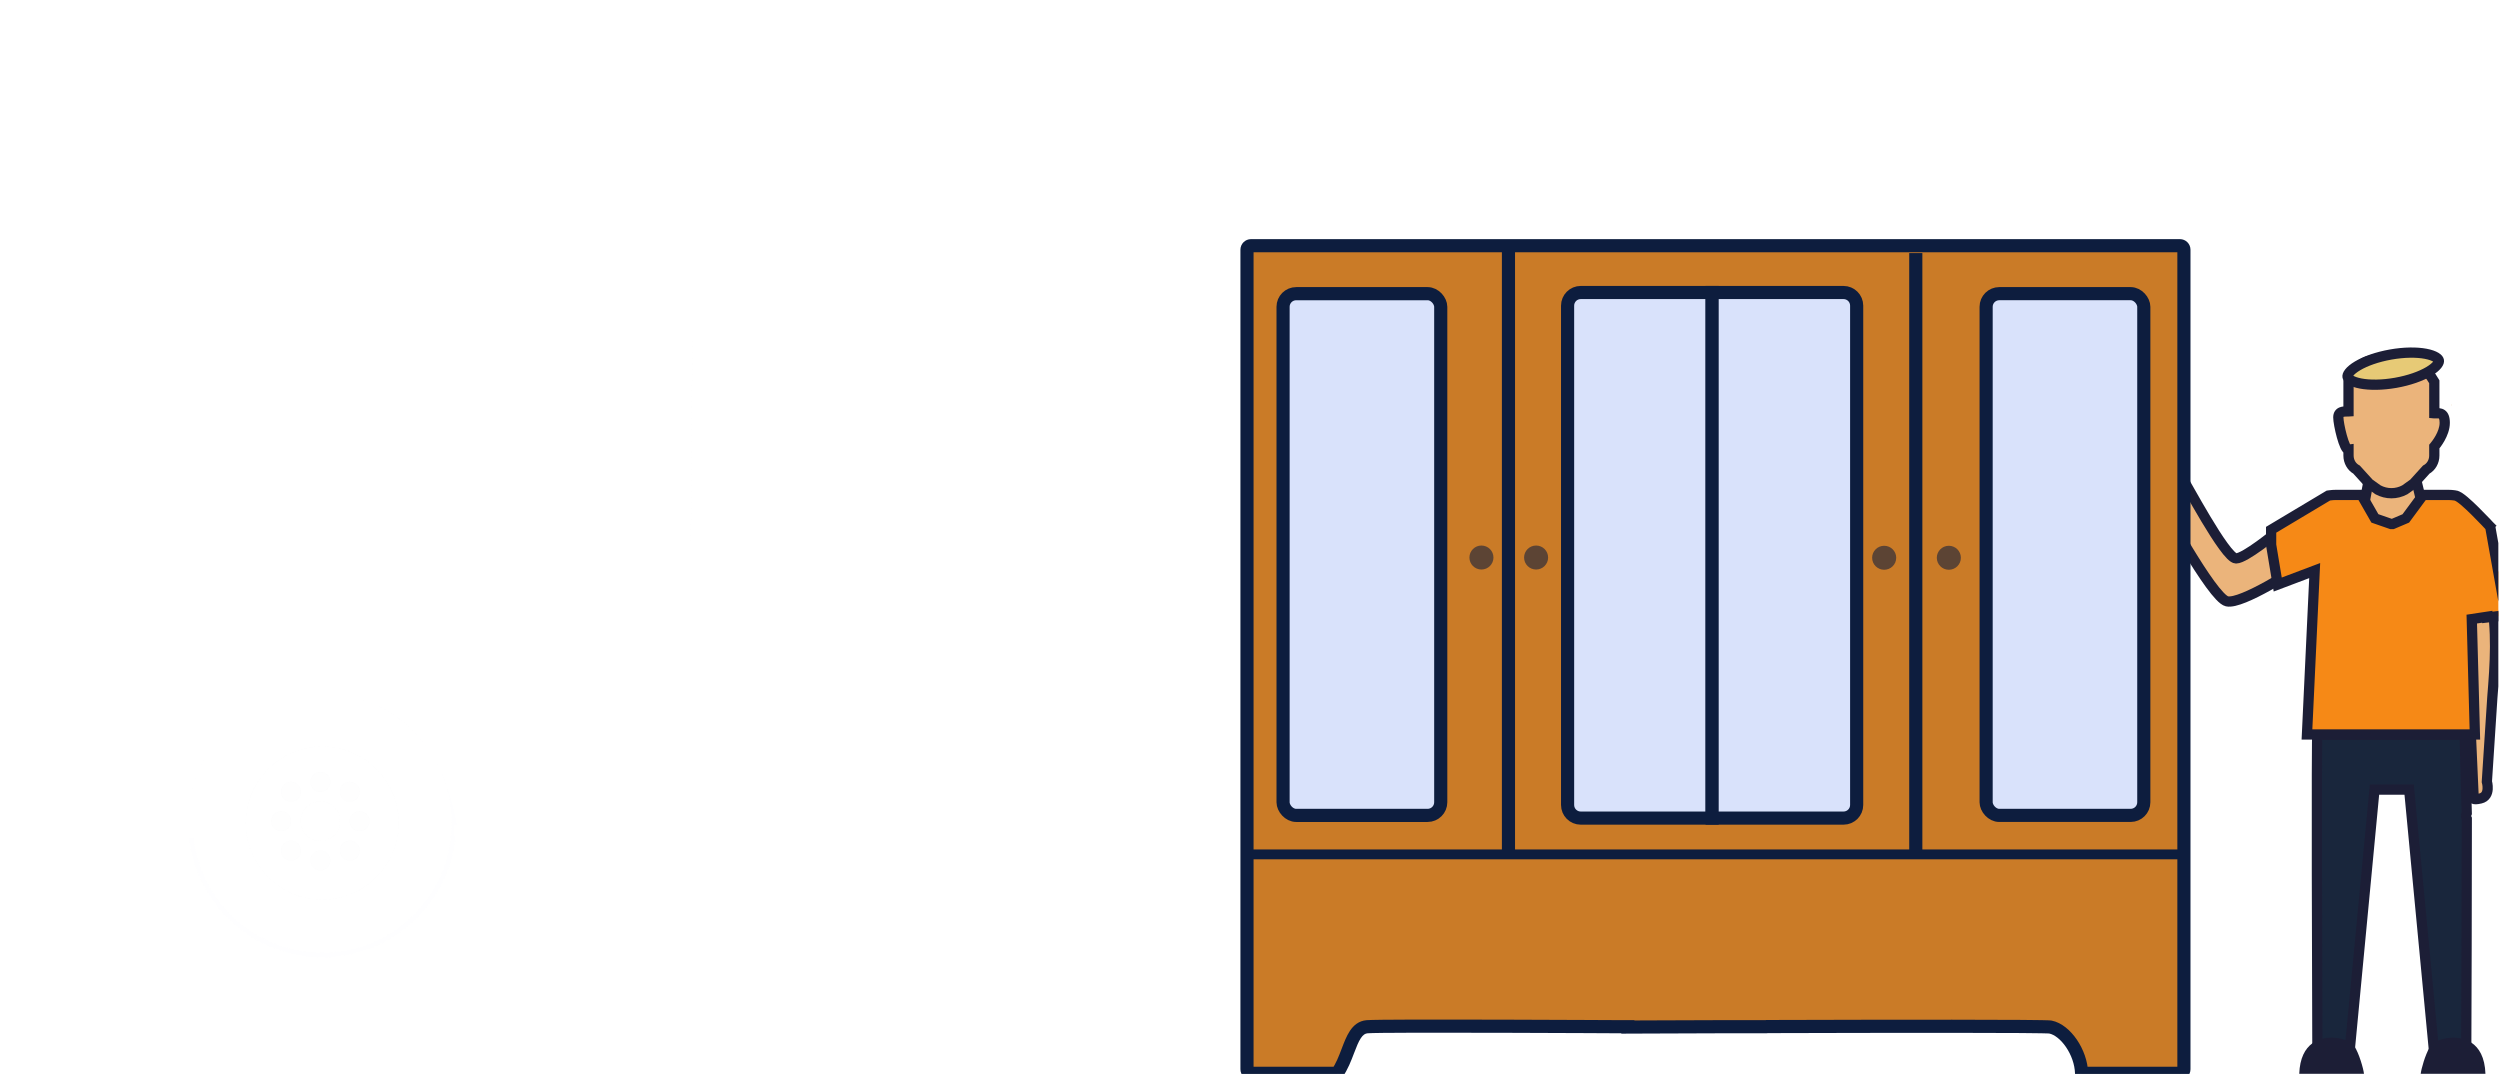 <svg width="580" height="250" viewBox="0 0 580 250" fill="none" xmlns="http://www.w3.org/2000/svg">
<g clip-path="url(#clip0_7853_55315)">
<g opacity="0.1">
<g filter="url(#filter0_d_7853_55315)">
<path d="M74.765 221.552C91.642 221.552 105.323 207.852 105.323 190.955C105.323 174.058 91.642 160.358 74.765 160.358C57.888 160.358 44.208 174.058 44.208 190.955C44.208 207.852 57.888 221.552 74.765 221.552Z" stroke="#F8F9FC" stroke-width="1.123"/>
<ellipse cx="74.765" cy="190.956" rx="17.775" ry="17.799" fill="#E7EAED" fill-opacity="0.42"/>
<ellipse cx="74.327" cy="190.517" rx="4.547" ry="4.554" fill="white" fill-opacity="0.868"/>
<g opacity="0.58">
<ellipse cx="74.327" cy="181.41" rx="2.274" ry="2.277" fill="#B9BABB" fill-opacity="0.23"/>
<ellipse cx="83.422" cy="190.517" rx="2.274" ry="2.277" fill="#B9BABB" fill-opacity="0.23"/>
<ellipse cx="81.148" cy="197.347" rx="2.274" ry="2.277" fill="#B9BABB" fill-opacity="0.23"/>
<ellipse cx="74.327" cy="199.623" rx="2.274" ry="2.277" fill="#B9BABB" fill-opacity="0.23"/>
<ellipse cx="67.506" cy="197.347" rx="2.274" ry="2.277" fill="#B9BABB" fill-opacity="0.23"/>
<ellipse cx="67.506" cy="183.686" rx="2.274" ry="2.277" fill="#B9BABB" fill-opacity="0.23"/>
<ellipse cx="65.232" cy="190.517" rx="2.274" ry="2.277" fill="#B9BABB" fill-opacity="0.23"/>
<ellipse cx="81.148" cy="183.686" rx="2.274" ry="2.277" fill="#B9BABB" fill-opacity="0.23"/>
</g>
<path d="M159.235 67.589L159.245 66.116H157.773H117.527C115.416 66.116 112.969 67.022 110.398 68.4C107.788 69.798 104.878 71.778 101.795 74.131C95.628 78.837 88.632 85.141 81.764 91.553C78.986 94.147 76.234 96.753 73.562 99.284C69.599 103.037 65.811 106.624 62.373 109.759C59.501 112.377 56.904 114.65 54.688 116.41C52.441 118.194 50.691 119.366 49.492 119.874C42.336 122.911 42.3 122.922 39.512 123.756C37.977 124.214 35.609 124.922 30.762 126.52C26.895 127.796 24.054 130.881 21.951 134.538C19.842 138.205 18.379 142.609 17.334 146.815C16.287 151.034 15.643 155.127 15.204 158.198C15.116 158.81 15.037 159.374 14.966 159.89C14.855 160.686 14.76 161.366 14.673 161.925C14.62 162.269 14.573 162.544 14.532 162.754C14.481 162.766 14.421 162.779 14.35 162.793C14.083 162.844 13.825 162.876 13.518 162.913C13.33 162.937 13.123 162.962 12.885 162.996C12.355 163.07 11.661 163.188 11.055 163.471C10.399 163.777 9.678 164.365 9.491 165.403C9.484 165.438 9.476 165.481 9.467 165.531C9.26 166.669 8.364 171.597 7.941 176.698C7.721 179.355 7.623 182.119 7.835 184.445C7.941 185.607 8.129 186.713 8.443 187.662C8.75 188.591 9.227 189.519 10.011 190.152C10.758 190.754 11.894 191.136 13.043 191.415C14.257 191.709 15.733 191.943 17.348 192.131C20.582 192.508 24.506 192.716 28.278 192.828C32.057 192.94 35.714 192.956 38.423 192.944C39.779 192.938 40.899 192.925 41.681 192.914C42.071 192.908 42.378 192.903 42.587 192.899L42.826 192.894L42.888 192.893L42.904 192.892L42.908 192.892L42.909 192.892C42.909 192.892 42.91 192.892 42.877 191.43L42.91 192.892L44.233 192.862L44.334 191.543L44.334 191.543L44.334 191.542L44.335 191.541L44.336 191.529L44.341 191.468C44.346 191.413 44.354 191.328 44.366 191.214C44.391 190.987 44.431 190.648 44.492 190.213C44.615 189.343 44.825 188.091 45.167 186.584C45.855 183.566 47.072 179.559 49.187 175.569C53.392 167.633 61.096 159.8 75.41 159.8C89.734 159.8 97.706 167.645 102.172 175.6C104.416 179.596 105.761 183.606 106.544 186.627C106.935 188.134 107.184 189.387 107.334 190.258C107.41 190.693 107.46 191.032 107.492 191.259C107.507 191.373 107.518 191.458 107.525 191.514L107.532 191.574L107.534 191.587L107.534 191.588L107.534 191.589L107.534 191.589L107.674 192.879L108.973 192.892L325.481 195.067L327.028 195.083L326.956 193.538L326.956 193.537L326.956 193.536L326.955 193.522C326.955 193.508 326.954 193.486 326.953 193.456C326.951 193.396 326.949 193.302 326.947 193.178C326.943 192.931 326.942 192.561 326.951 192.088C326.971 191.139 327.035 189.776 327.215 188.137C327.576 184.851 328.398 180.497 330.228 176.165C332.056 171.838 334.871 167.575 339.198 164.393C343.512 161.222 349.427 159.05 357.594 159.05C365.788 159.05 371.644 161.05 375.869 163.932C380.102 166.82 382.803 170.664 384.565 174.513C386.331 178.37 387.139 182.202 387.594 185.016C387.708 185.719 387.8 186.355 387.879 186.917L387.898 187.05C387.969 187.55 388.033 188.003 388.096 188.371C388.155 188.718 388.239 189.169 388.39 189.514C388.434 189.614 388.507 189.76 388.621 189.909C388.731 190.052 388.945 190.284 389.295 190.424C389.883 190.658 390.366 190.494 390.683 190.296C393.141 189.206 395.039 186.896 396.507 184.321C398.025 181.656 399.202 178.493 400.096 175.503C400.992 172.504 401.62 169.625 402.024 167.5C402.226 166.436 402.372 165.557 402.468 164.942C402.515 164.643 402.55 164.407 402.574 164.241C402.574 164.24 402.575 164.238 402.576 164.237C402.661 164.076 402.776 163.848 402.903 163.573C403.153 163.031 403.463 162.265 403.663 161.434C403.857 160.629 403.986 159.607 403.717 158.629C403.509 157.871 403.075 157.199 402.396 156.715L402.558 149.148C402.612 146.629 400.588 144.555 398.068 144.548L158.686 143.863L159.235 67.589Z" stroke="white" stroke-width="2.924"/>
<mask id="mask0_7853_55315" style="mask-type:luminance" maskUnits="userSpaceOnUse" x="5" y="64" width="401" height="134">
<path d="M159.458 67.59L159.47 65.893H157.773H117.527C115.36 65.893 112.872 66.821 110.293 68.203C107.668 69.609 104.747 71.598 101.66 73.954C95.483 78.667 88.48 84.978 81.612 91.39C78.831 93.986 76.078 96.593 73.406 99.124C69.445 102.876 65.66 106.46 62.223 109.594C59.352 112.211 56.76 114.48 54.549 116.235C52.304 118.019 50.574 119.173 49.405 119.669C42.26 122.701 42.232 122.71 39.452 123.541C37.919 123.999 35.55 124.707 30.692 126.309C26.752 127.608 23.875 130.746 21.757 134.427C19.634 138.119 18.165 142.546 17.118 146.762C16.068 150.991 15.423 155.093 14.983 158.167C14.895 158.781 14.816 159.346 14.744 159.862C14.634 160.656 14.54 161.333 14.453 161.891C14.411 162.16 14.374 162.385 14.34 162.567C14.33 162.57 14.319 162.572 14.308 162.574C14.047 162.624 13.801 162.654 13.501 162.691C13.312 162.714 13.102 162.74 12.854 162.775C12.322 162.85 11.599 162.971 10.961 163.269C10.264 163.594 9.476 164.23 9.271 165.363C9.265 165.398 9.257 165.441 9.248 165.492C9.041 166.631 8.143 171.568 7.719 176.68C7.498 179.341 7.399 182.121 7.613 184.466C7.72 185.637 7.91 186.761 8.231 187.732C8.545 188.68 9.039 189.654 9.871 190.326C10.659 190.961 11.838 191.352 12.991 191.632C14.217 191.929 15.703 192.164 17.322 192.353C20.565 192.73 24.497 192.939 28.271 193.051C32.054 193.163 35.713 193.179 38.424 193.167C39.781 193.161 40.901 193.148 41.684 193.137C42.075 193.131 42.382 193.126 42.591 193.122L42.831 193.117L42.893 193.116L42.909 193.115L42.913 193.115L42.914 193.115C42.914 193.115 42.915 193.115 42.877 191.43L42.915 193.115L44.44 193.081L44.557 191.561L44.557 191.56L44.557 191.559L44.557 191.559L44.558 191.547L44.563 191.489C44.568 191.434 44.576 191.35 44.588 191.238C44.612 191.013 44.652 190.677 44.713 190.244C44.835 189.379 45.044 188.133 45.385 186.634C46.07 183.628 47.281 179.642 49.384 175.673C53.562 167.789 61.201 160.023 75.41 160.023C89.631 160.023 97.539 167.803 101.978 175.709C104.209 179.684 105.548 183.675 106.328 186.683C106.717 188.183 106.965 189.43 107.115 190.296C107.189 190.728 107.24 191.065 107.271 191.29C107.286 191.402 107.297 191.487 107.304 191.541L107.311 191.6L107.312 191.612L107.312 191.612L107.312 191.613L107.312 191.613L107.473 193.1L108.971 193.116L325.478 195.29L327.261 195.308L327.179 193.528V193.528L327.179 193.527L327.179 193.527L327.178 193.513L327.176 193.449C327.174 193.39 327.172 193.298 327.17 193.175C327.166 192.93 327.165 192.563 327.174 192.092C327.194 191.15 327.258 189.793 327.437 188.161C327.796 184.889 328.615 180.558 330.433 176.252C332.25 171.951 335.043 167.725 339.33 164.573C343.601 161.433 349.469 159.273 357.594 159.273C365.75 159.273 371.56 161.263 375.744 164.116C379.935 166.976 382.613 170.784 384.362 174.606C386.116 178.437 386.92 182.247 387.374 185.052C387.488 185.752 387.579 186.387 387.658 186.948L387.677 187.081C387.748 187.58 387.813 188.037 387.876 188.408C387.934 188.752 388.022 189.23 388.186 189.604C388.234 189.714 388.315 189.877 388.444 190.045C388.568 190.206 388.812 190.471 389.212 190.631C389.876 190.896 390.423 190.716 390.784 190.495C393.302 189.374 395.227 187.018 396.701 184.431C398.231 181.746 399.413 178.565 400.31 175.567C401.209 172.559 401.838 169.671 402.243 167.541C402.445 166.475 402.592 165.593 402.689 164.976C402.732 164.699 402.765 164.475 402.789 164.311C402.874 164.149 402.985 163.929 403.106 163.666C403.359 163.117 403.676 162.336 403.88 161.486C404.078 160.666 404.216 159.601 403.932 158.57C403.72 157.8 403.288 157.112 402.621 156.604L402.781 149.153C402.837 146.509 400.713 144.332 398.068 144.325L158.91 143.641L159.458 67.59Z" stroke="white" stroke-width="3.37"/>
</mask>
<g mask="url(#mask0_7853_55315)">
<g filter="url(#filter1_ii_7853_55315)">
<path fill-rule="evenodd" clip-rule="evenodd" d="M159.649 75.958C159.649 75.958 353.329 72.86 360.055 75.958C366.78 79.055 369.883 122.973 365.798 123.987C361.712 125.002 158.453 123.987 158.453 123.987L159.649 75.958Z" fill="black" fill-opacity="0.01"/>
</g>
</g>
<path d="M401.48 149.065H403.165V147.38V14.39C403.165 11.306 400.665 8.806 397.581 8.806H159.696C156.611 8.806 154.111 11.306 154.111 14.39V147.38V149.065H155.797H401.48Z" stroke="white" stroke-width="3.37"/>
<path d="M21.505 145.487C20.54 145.487 19.672 146.076 19.316 146.973L16.166 154.911C15.507 156.57 16.73 158.37 18.515 158.37H35.187C38.744 158.37 41.628 155.486 41.628 151.928C41.628 148.371 38.744 145.487 35.187 145.487H21.505Z" stroke="white" stroke-width="2.534"/>
<rect x="120.007" y="117.043" width="16.536" height="3.262" rx="0.913" fill="white" fill-opacity="0.87"/>
<path d="M106.021 193.266L315.342 195.168L315.348 194.56L315.354 193.951L106.032 192.049L106.027 192.657L106.021 193.266Z" fill="#D8D8D8" stroke="white" stroke-width="1.217"/>
<path d="M356.908 221.552C373.785 221.552 387.466 207.852 387.466 190.955C387.466 174.058 373.785 160.358 356.908 160.358C340.031 160.358 326.35 174.058 326.35 190.955C326.35 207.852 340.031 221.552 356.908 221.552Z" stroke="#F8F9FC" stroke-width="1.123"/>
<ellipse cx="356.908" cy="190.956" rx="17.775" ry="17.799" fill="#E7EAED" fill-opacity="0.42"/>
<ellipse cx="356.47" cy="190.516" rx="4.547" ry="4.554" fill="white" fill-opacity="0.868"/>
<g opacity="0.58">
<ellipse cx="356.47" cy="181.41" rx="2.274" ry="2.277" fill="#CCCED0" fill-opacity="0.23"/>
<ellipse cx="365.565" cy="190.517" rx="2.274" ry="2.277" fill="#CCCED0" fill-opacity="0.23"/>
<ellipse cx="363.29" cy="197.347" rx="2.274" ry="2.277" fill="#CCCED0" fill-opacity="0.23"/>
<ellipse cx="356.47" cy="199.623" rx="2.274" ry="2.277" fill="#CCCED0" fill-opacity="0.23"/>
<ellipse cx="349.649" cy="197.347" rx="2.274" ry="2.277" fill="#CCCED0" fill-opacity="0.23"/>
<ellipse cx="349.649" cy="183.686" rx="2.274" ry="2.277" fill="#CCCED0" fill-opacity="0.23"/>
<ellipse cx="347.375" cy="190.517" rx="2.274" ry="2.277" fill="#CCCED0" fill-opacity="0.23"/>
<ellipse cx="363.29" cy="183.686" rx="2.274" ry="2.277" fill="#CCCED0" fill-opacity="0.23"/>
</g>
<rect x="152.825" y="67.032" width="3.963" height="123.994" fill="white"/>
<path d="M121.046 73.242L120.981 73.243L120.918 73.252C111.168 74.692 101.248 82.444 93.201 90.729C85.114 99.054 78.737 108.11 76.078 112.473C75.77 112.978 75.625 113.564 75.793 114.168C75.951 114.742 76.347 115.169 76.77 115.48C77.594 116.088 78.875 116.514 80.315 116.839C83.249 117.5 87.42 117.855 91.626 118.041C95.849 118.228 100.169 118.246 103.429 118.218C105.06 118.204 106.428 118.178 107.389 118.156C107.869 118.145 108.248 118.135 108.507 118.128C108.636 118.124 108.736 118.121 108.803 118.119L108.88 118.116L108.899 118.116L108.904 118.115L108.906 118.115C108.906 118.115 108.906 118.115 108.873 117.141L108.906 118.115L109.498 118.095L109.746 117.575C109.746 117.575 109.747 117.575 109.747 117.575C109.751 117.566 109.763 117.545 109.784 117.513C109.825 117.448 109.903 117.335 110.029 117.181C110.28 116.875 110.726 116.404 111.47 115.827C112.957 114.671 115.635 113.087 120.312 111.546C124.969 110.011 130.487 109.202 134.872 108.779C137.059 108.568 138.95 108.455 140.294 108.394C140.966 108.363 141.501 108.346 141.866 108.336C142.049 108.332 142.189 108.329 142.283 108.327L142.389 108.325L142.415 108.325L142.421 108.325L142.423 108.325H142.423L142.423 108.325L143.371 108.315L143.387 107.367L143.953 73.911L143.97 72.905L142.964 72.92L121.046 73.242Z" stroke="white" stroke-width="1.95"/>
<mask id="mask1_7853_55315" style="mask-type:luminance" maskUnits="userSpaceOnUse" x="74" y="71" width="72" height="49">
<path d="M121.044 73.093L120.969 73.094L120.896 73.105C111.094 74.552 101.144 82.337 93.094 90.625C84.999 98.959 78.615 108.024 75.951 112.395C75.627 112.927 75.469 113.554 75.649 114.208C75.82 114.826 76.244 115.277 76.681 115.6C77.533 116.227 78.839 116.658 80.282 116.984C83.23 117.648 87.412 118.004 91.62 118.19C95.846 118.377 100.169 118.395 103.43 118.367C105.062 118.353 106.431 118.327 107.392 118.305C107.873 118.294 108.252 118.284 108.511 118.276C108.641 118.272 108.74 118.269 108.808 118.267L108.885 118.265L108.904 118.264L108.909 118.264L108.911 118.264C108.911 118.264 108.911 118.264 108.873 117.141L108.911 118.264L109.593 118.241L109.879 117.643C109.883 117.635 109.893 117.618 109.909 117.593C109.948 117.532 110.022 117.424 110.144 117.276C110.387 116.978 110.826 116.515 111.561 115.944C113.032 114.801 115.694 113.224 120.359 111.687C125 110.157 130.505 109.349 134.887 108.927C137.07 108.717 138.959 108.603 140.301 108.542C140.972 108.512 141.505 108.495 141.87 108.485C142.052 108.48 142.192 108.477 142.286 108.476L142.391 108.474L142.417 108.474L142.423 108.474L142.424 108.474H142.424L143.518 108.462L143.536 107.369L144.102 73.913L144.121 72.754L142.962 72.771L121.044 73.093Z" stroke="white" stroke-width="2.247"/>
</mask>
<g mask="url(#mask1_7853_55315)">
</g>
<path fill-rule="evenodd" clip-rule="evenodd" d="M74.872 97.573C75.342 93.778 76.627 94.237 77.269 94.361C79.362 94.766 83.414 96.078 84.979 96.596C85.377 96.728 85.674 97.054 85.76 97.465C86.101 99.1 86.936 103.528 86.936 107.808C86.936 111.975 86.145 116.138 85.787 117.805C85.688 118.27 85.319 118.621 84.853 118.718C83.23 119.055 79.409 119.902 77.269 120.82C76.743 121.046 75.302 122.507 74.872 117.358C74.442 112.208 74.401 101.369 74.872 97.573Z" fill="white"/>
</g>
</g>
<path d="M558.874 110.954L558.942 110.91L559.003 110.858L560.199 109.844L563.265 122.606L557.748 123.751H552.037L547.695 121.177L549.828 109.916L550.94 110.858L551.001 110.91L551.069 110.954C553.513 112.515 556.43 112.515 558.874 110.954Z" fill="#EBB47B" stroke="#1C1E36" stroke-width="2.378"/>
<path d="M568.879 94.013C568.811 93.949 568.734 93.911 568.65 93.896C568.647 93.923 568.644 93.95 568.641 93.976C568.721 93.988 568.8 94.001 568.879 94.013Z" fill="#D7A571"/>
<path d="M550.779 184.261L545.18 243.135C545.152 243.121 545.124 243.107 545.096 243.094C544.308 242.717 543.348 242.417 542.313 242.266C540.872 242.057 539.205 242.129 537.634 242.765C537.605 235.121 537.547 218.287 537.522 202.65C537.508 194.025 537.505 185.765 537.523 179.613C537.532 176.537 537.546 173.99 537.567 172.189C537.575 171.463 537.584 170.862 537.595 170.397H541.305H554.832H554.972H571.792L572.285 188.659C572.265 188.704 572.246 188.753 572.228 188.805C572.168 188.982 572.091 189.301 572.185 189.674C572.211 189.778 572.248 189.876 572.294 189.967C572.293 208.03 572.208 232.812 572.171 242.671C570.619 242.103 568.991 242.065 567.589 242.289C566.587 242.449 565.659 242.749 564.896 243.121C564.809 243.164 564.722 243.208 564.636 243.255L559.025 184.261L558.923 183.184H557.842H554.972H554.833H551.963H550.882L550.779 184.261ZM537.631 169.407C537.635 169.373 537.636 169.379 537.631 169.41C537.631 169.409 537.631 169.408 537.631 169.407Z" fill="#19263C" stroke="#1C1E36" stroke-width="2.378"/>
<path d="M536.453 242.06C534.79 243.278 533.55 245.464 533.427 249.117H548.443C548.317 247.931 547.297 244.328 546.153 242.626C546.105 242.555 546.057 242.485 546.009 242.421C545.033 241.121 539.857 239.564 536.453 242.06Z" fill="#1C1E36"/>
<path d="M564.04 242.421C563.921 242.579 563.803 242.761 563.687 242.958C562.63 244.76 561.724 248.003 561.606 249.117H576.622C576.493 245.287 575.137 243.071 573.353 241.89C569.951 239.638 564.993 241.152 564.04 242.421Z" fill="#1C1E36"/>
<path d="M571.815 138.418C571.843 147.19 570.041 155.513 572.996 165.002L573.873 184.74C573.873 184.74 573.537 185.159 573.883 185.334C574.092 185.439 574.546 185.456 575.467 185.242C577.924 184.67 576.952 181.335 576.952 181.335L578.228 161.736C578.861 153.966 579.402 146.191 577.82 138.313L577.808 137.611L577.804 137.405L571.815 138.418Z" fill="#EBB47B" stroke="#1C1E36" stroke-width="2.378"/>
<path d="M518.761 129.554C520.853 129.554 528.091 123.581 528.091 123.581L532.962 131.839C532.962 131.839 520.108 140.284 516.66 139.508C513.212 138.733 500.943 116.009 500.943 116.009C500.943 116.009 497.07 112.854 496.318 108.838C496.044 107.374 499.029 105.216 500.943 105.513C502.857 105.81 503.91 110.259 504.254 109.641C504.555 109.101 503.472 105.599 504.976 105.513C506.417 105.43 506.086 110.846 506.29 110.978C506.664 111.222 516.272 129.554 518.761 129.554Z" fill="#EBB47B" stroke="#1C1E36" stroke-width="2.378"/>
<path d="M580.138 142.882L581.392 142.735L581.171 141.492L577.792 122.546L577.731 122.203L577.494 121.947L576.622 122.755C577.494 121.947 577.494 121.947 577.494 121.947L577.494 121.947L577.493 121.946L577.489 121.942L577.476 121.927L577.423 121.87C577.377 121.82 577.309 121.748 577.223 121.657C577.051 121.473 576.805 121.212 576.506 120.899C575.908 120.272 575.097 119.435 574.247 118.595C573.401 117.758 572.5 116.903 571.726 116.249C571.342 115.924 570.966 115.629 570.629 115.408C570.462 115.297 570.281 115.19 570.097 115.106C569.953 115.04 569.724 114.949 569.451 114.926C568.97 114.859 568.475 114.82 567.967 114.82H562.778H562.178L561.821 115.302L558.149 120.274L555.11 121.566H554.721L550.974 120.264L548.199 115.418L547.857 114.82H547.167H541.978C541.443 114.82 540.922 114.862 540.416 114.935L540.18 114.969L539.975 115.091L527.48 122.562L526.901 122.908V123.582V126.312V126.41L526.918 126.507L528.193 134.184L528.431 135.614L529.787 135.102L537.007 132.373L536.57 141.645L536.57 141.645L535.274 169.154L535.215 170.399H536.462H554.832H554.972H572.95H574.172L574.139 169.178L573.45 143.628L577.049 143.084V143.243L578.376 143.088L580.138 142.882Z" fill="#F68916" stroke="#1C1E36" stroke-width="2.378"/>
<path fill-rule="evenodd" clip-rule="evenodd" d="M551.701 113.638C553.657 114.69 555.958 114.69 557.914 113.638L559.975 112.165L562.893 108.946C564.037 108.331 564.759 107.073 564.759 105.696V103.606C565.11 103.193 567.18 100.653 567.18 98.09C567.18 95.799 566.027 95.848 565.198 95.883H565.198C565.036 95.89 564.886 95.897 564.76 95.885L564.76 88.574C562.893 85.436 560.893 83.17 554.195 83.13C548.03 83.094 546.882 85.078 545.283 87.841C545.145 88.08 545.003 88.324 544.855 88.574V95.442C544.742 95.448 544.616 95.45 544.481 95.451C543.642 95.46 542.492 95.472 542.492 96.823C542.492 98.414 543.869 104.453 544.855 104.327V105.696C544.855 107.073 545.577 108.331 546.721 108.946L549.64 112.165L551.701 113.638Z" fill="#EBB47B"/>
<path d="M557.914 113.638L558.478 114.685L558.544 114.649L558.605 114.605L557.914 113.638ZM551.701 113.638L551.009 114.605L551.071 114.649L551.137 114.685L551.701 113.638ZM559.975 112.165L560.667 113.132L560.771 113.058L560.857 112.964L559.975 112.165ZM562.893 108.946L562.33 107.899L562.15 107.996L562.012 108.147L562.893 108.946ZM564.759 103.606L563.854 102.835L563.57 103.168V103.606H564.759ZM565.198 95.883V97.073H565.223L565.248 97.071L565.198 95.883ZM565.198 95.883V94.694H565.173L565.148 94.695L565.198 95.883ZM564.76 95.885L563.57 95.885L563.57 96.968L564.648 97.069L564.76 95.885ZM564.76 88.574L565.949 88.574L565.949 88.247L565.782 87.966L564.76 88.574ZM554.195 83.13L554.188 84.32L554.195 83.13ZM545.283 87.841L546.313 88.436L546.313 88.436L545.283 87.841ZM544.855 88.574L543.833 87.966L543.666 88.247V88.574H544.855ZM544.855 95.442L544.926 96.629L546.044 96.562V95.442H544.855ZM544.481 95.451L544.494 96.64H544.494L544.481 95.451ZM542.492 96.823H541.302H542.492ZM544.855 104.327H546.044V102.976L544.704 103.148L544.855 104.327ZM546.721 108.946L547.602 108.147L547.465 107.996L547.285 107.899L546.721 108.946ZM549.64 112.165L548.759 112.964L548.844 113.058L548.948 113.132L549.64 112.165ZM557.35 112.59C555.747 113.454 553.868 113.454 552.264 112.59L551.137 114.685C553.445 115.927 556.17 115.927 558.478 114.685L557.35 112.59ZM559.284 111.197L557.223 112.67L558.605 114.605L560.667 113.132L559.284 111.197ZM562.012 108.147L559.094 111.366L560.857 112.964L563.775 109.745L562.012 108.147ZM563.57 105.696C563.57 106.668 563.06 107.506 562.33 107.899L563.457 109.993C565.014 109.156 565.949 107.478 565.949 105.696H563.57ZM563.57 103.606V105.696H565.949V103.606H563.57ZM565.991 98.09C565.991 99.077 565.583 100.142 565.063 101.075C564.553 101.989 564.001 102.661 563.854 102.835L565.665 104.376C565.869 104.137 566.527 103.333 567.14 102.233C567.742 101.153 568.369 99.667 568.369 98.09H565.991ZM565.248 97.071C565.47 97.062 565.604 97.059 565.719 97.072C565.823 97.084 565.839 97.104 565.826 97.094C565.739 97.035 565.991 97.099 565.991 98.09H568.369C568.369 96.791 568.044 95.734 567.174 95.135C566.401 94.602 565.481 94.681 565.148 94.695L565.248 97.071ZM565.198 97.073H565.198V94.694H565.198V97.073ZM564.648 97.069C564.872 97.09 565.111 97.077 565.248 97.071L565.148 94.695C564.961 94.703 564.9 94.703 564.871 94.701L564.648 97.069ZM563.57 88.574L563.57 95.885L565.949 95.885L565.949 88.574L563.57 88.574ZM554.188 84.32C557.413 84.339 559.348 84.894 560.667 85.704C561.985 86.512 562.831 87.656 563.738 89.182L565.782 87.966C564.823 86.353 563.735 84.796 561.911 83.677C560.09 82.559 557.676 81.962 554.202 81.941L554.188 84.32ZM546.313 88.436C547.134 87.017 547.696 86.084 548.686 85.426C549.66 84.777 551.213 84.302 554.188 84.32L554.202 81.941C551.012 81.922 548.908 82.421 547.368 83.446C545.843 84.46 545.031 85.902 544.254 87.245L546.313 88.436ZM545.877 89.182C546.03 88.925 546.175 88.674 546.313 88.436L544.254 87.245C544.115 87.485 543.977 87.724 543.833 87.966L545.877 89.182ZM546.044 95.442V88.574H543.666V95.442H546.044ZM544.494 96.64C544.621 96.639 544.779 96.638 544.926 96.629L544.784 94.254C544.706 94.259 544.611 94.26 544.469 94.262L544.494 96.64ZM543.681 96.823C543.681 96.655 543.716 96.635 543.69 96.676C543.66 96.722 543.627 96.733 543.651 96.722C543.69 96.705 543.777 96.679 543.939 96.662C544.101 96.645 544.276 96.642 544.494 96.64L544.469 94.262C544.112 94.266 543.35 94.255 542.692 94.546C542.324 94.708 541.95 94.976 541.679 95.404C541.411 95.828 541.302 96.316 541.302 96.823H543.681ZM544.704 103.148C545.223 103.081 545.463 103.438 545.378 103.338C545.346 103.301 545.264 103.179 545.147 102.928C544.921 102.444 544.677 101.725 544.45 100.902C543.987 99.228 543.681 97.45 543.681 96.823H541.302C541.302 97.787 541.684 99.824 542.157 101.536C542.398 102.406 542.683 103.273 542.992 103.935C543.143 104.258 543.33 104.6 543.562 104.874C543.742 105.087 544.24 105.605 545.006 105.507L544.704 103.148ZM546.044 105.696V104.327H543.666V105.696H546.044ZM547.285 107.899C546.554 107.506 546.044 106.667 546.044 105.696H543.666C543.666 107.478 544.601 109.156 546.158 109.993L547.285 107.899ZM550.521 111.366L547.602 108.147L545.84 109.745L548.759 112.964L550.521 111.366ZM552.392 112.67L550.331 111.197L548.948 113.132L551.009 114.605L552.392 112.67Z" fill="#1C1E36"/>
<path d="M544.629 87.401C544.658 87.564 544.792 87.842 545.315 88.166C545.836 88.489 546.627 88.779 547.68 88.978C549.778 89.374 552.658 89.365 555.804 88.809C558.949 88.254 561.659 87.276 563.495 86.185C564.416 85.637 565.061 85.094 565.44 84.612C565.821 84.129 565.852 83.821 565.823 83.658C565.795 83.495 565.66 83.216 565.138 82.893C564.617 82.57 563.825 82.28 562.772 82.081C560.675 81.685 557.794 81.694 554.649 82.249C551.503 82.805 548.793 83.783 546.958 84.874C546.036 85.422 545.391 85.965 545.012 86.447C544.632 86.93 544.6 87.238 544.629 87.401Z" fill="#E7CA76" stroke="#1C1E36" stroke-width="2.378"/>
<mask id="mask2_7853_55315" style="mask-type:luminance" maskUnits="userSpaceOnUse" x="543" y="80" width="25" height="11">
<path d="M544.629 87.401C544.658 87.564 544.792 87.842 545.315 88.166C545.836 88.489 546.627 88.779 547.68 88.978C549.778 89.374 552.658 89.365 555.804 88.809C558.949 88.254 561.659 87.276 563.495 86.185C564.416 85.637 565.061 85.094 565.44 84.612C565.821 84.129 565.852 83.821 565.823 83.658C565.795 83.495 565.66 83.216 565.138 82.893C564.617 82.57 563.825 82.28 562.772 82.081C560.675 81.685 557.794 81.694 554.649 82.249C551.503 82.805 548.793 83.783 546.958 84.874C546.036 85.422 545.391 85.965 545.012 86.447C544.632 86.93 544.6 87.238 544.629 87.401Z" fill="white" stroke="white" stroke-width="2.378"/>
</mask>
<g mask="url(#mask2_7853_55315)">
</g>
<path fill-rule="evenodd" clip-rule="evenodd" d="M377.665 238.2H376.16C376.16 238.2 321.035 237.886 317.177 238.2C314.769 238.396 313.799 240.941 312.698 243.834C312.035 245.575 311.324 247.443 310.223 249H290.238C289.722 249 289.303 248.581 289.303 248.065V57.936C289.303 57.419 289.722 57.001 290.238 57.001H378.564C378.576 57 378.588 57 378.6 57H505.733C506.25 57 506.668 57.419 506.668 57.935V248.064C506.668 248.58 506.25 248.999 505.733 248.999H482.927C482.791 244.11 479.198 238.972 475.706 238.277C474.442 238.025 438.044 238.081 409.965 238.163C409.881 238.187 409.793 238.2 409.702 238.2H398.029C386.103 238.241 377.665 238.277 377.665 238.277V238.2Z" fill="#CA7B27"/>
<path d="M377.665 238.2H379.189V236.676H377.665V238.2ZM376.16 238.2L376.152 239.725H376.16V238.2ZM317.177 238.2L317.053 236.681H317.053L317.177 238.2ZM312.698 243.834L311.273 243.292H311.273L312.698 243.834ZM310.223 249V250.524H311.011L311.467 249.88L310.223 249ZM378.564 57.001V58.525H378.593L378.622 58.524L378.564 57.001ZM482.927 248.999L481.403 249.041L481.444 250.523H482.927V248.999ZM475.706 238.277L476.004 236.782L475.706 238.277ZM409.965 238.163L409.961 236.639L409.744 236.639L409.537 236.7L409.965 238.163ZM398.029 238.2V236.676L398.024 236.676L398.029 238.2ZM377.665 238.277H376.141V239.808L377.672 239.801L377.665 238.277ZM377.665 236.676H376.16V239.725H377.665V236.676ZM376.16 238.2C376.169 236.676 376.169 236.676 376.168 236.676C376.168 236.676 376.167 236.676 376.166 236.676C376.165 236.676 376.162 236.676 376.159 236.676C376.152 236.676 376.142 236.676 376.129 236.676C376.102 236.676 376.063 236.676 376.011 236.675C375.906 236.675 375.751 236.674 375.549 236.673C375.144 236.67 374.55 236.667 373.792 236.663C372.277 236.655 370.108 236.644 367.494 236.632C362.265 236.607 355.253 236.578 348.119 236.558C333.92 236.519 319.066 236.517 317.053 236.681L317.301 239.72C319.145 239.569 333.783 239.567 348.111 239.607C355.242 239.626 362.252 239.656 367.48 239.68C370.093 239.693 372.261 239.704 373.776 239.712C374.533 239.716 375.127 239.719 375.532 239.721C375.734 239.722 375.889 239.723 375.994 239.724C376.046 239.724 376.085 239.724 376.112 239.724C376.125 239.724 376.135 239.724 376.142 239.724C376.145 239.724 376.147 239.725 376.149 239.725C376.15 239.725 376.151 239.725 376.151 239.725C376.151 239.725 376.152 239.725 376.16 238.2ZM317.053 236.681C315.226 236.83 314.015 237.906 313.179 239.161C312.383 240.356 311.805 241.895 311.273 243.292L314.122 244.377C314.692 242.88 315.15 241.701 315.716 240.851C316.242 240.062 316.719 239.767 317.301 239.72L317.053 236.681ZM311.273 243.292C310.597 245.068 309.949 246.747 308.978 248.119L311.467 249.88C312.699 248.138 313.473 246.083 314.122 244.377L311.273 243.292ZM310.223 247.475H290.238V250.524H310.223V247.475ZM290.238 247.475C290.563 247.475 290.827 247.739 290.827 248.065H287.779C287.779 249.423 288.88 250.524 290.238 250.524V247.475ZM290.827 248.065V57.936H287.779V248.065H290.827ZM290.827 57.936C290.827 58.261 290.563 58.525 290.238 58.525V55.476C288.88 55.476 287.779 56.578 287.779 57.936H290.827ZM290.238 58.525H378.564V55.476H290.238V58.525ZM378.622 58.524C378.614 58.524 378.607 58.524 378.6 58.524V55.476C378.569 55.476 378.538 55.476 378.507 55.477L378.622 58.524ZM378.6 58.524H505.733V55.476H378.6V58.524ZM505.733 58.524C505.408 58.524 505.144 58.26 505.144 57.935H508.193C508.193 56.577 507.092 55.476 505.733 55.476V58.524ZM505.144 57.935V248.064H508.193V57.935H505.144ZM505.144 248.064C505.144 247.738 505.408 247.475 505.733 247.475V250.523C507.092 250.523 508.193 249.422 508.193 248.064H505.144ZM505.733 247.475H482.927V250.523H505.733V247.475ZM484.45 248.957C484.373 246.176 483.324 243.391 481.834 241.207C480.372 239.063 478.304 237.24 476.004 236.782L475.408 239.772C476.6 240.009 478.074 241.103 479.316 242.924C480.53 244.705 481.345 246.933 481.403 249.041L484.45 248.957ZM476.004 236.782C475.778 236.737 475.417 236.721 475.128 236.71C474.77 236.696 474.288 236.684 473.699 236.672C472.519 236.65 470.876 236.631 468.86 236.617C464.826 236.588 459.276 236.574 452.892 236.57C440.122 236.563 424 236.598 409.961 236.639L409.969 239.687C424.008 239.646 440.125 239.612 452.89 239.619C459.273 239.622 464.815 239.637 468.838 239.665C470.851 239.68 472.479 239.698 473.641 239.72C474.223 239.731 474.681 239.743 475.009 239.756C475.405 239.772 475.476 239.785 475.408 239.772L476.004 236.782ZM409.537 236.7C409.591 236.684 409.647 236.676 409.702 236.676V239.725C409.94 239.725 410.172 239.69 410.393 239.626L409.537 236.7ZM409.702 236.676H398.029V239.725H409.702V236.676ZM398.024 236.676C392.061 236.696 386.969 236.715 383.369 236.729C381.569 236.736 380.141 236.742 379.164 236.746C378.675 236.748 378.299 236.75 378.045 236.751C377.918 236.751 377.821 236.752 377.756 236.752C377.724 236.752 377.7 236.752 377.683 236.752C377.675 236.752 377.669 236.753 377.665 236.753C377.663 236.753 377.661 236.753 377.66 236.753C377.66 236.753 377.659 236.753 377.659 236.753C377.659 236.753 377.659 236.753 377.659 236.753C377.659 236.753 377.659 236.753 377.665 238.277C377.672 239.801 377.672 239.801 377.672 239.801C377.672 239.801 377.672 239.801 377.672 239.801C377.672 239.801 377.673 239.801 377.673 239.801C377.674 239.801 377.676 239.801 377.678 239.801C377.682 239.801 377.688 239.801 377.696 239.801C377.713 239.801 377.737 239.801 377.769 239.801C377.834 239.8 377.93 239.8 378.057 239.799C378.311 239.798 378.688 239.797 379.176 239.795C380.154 239.791 381.581 239.785 383.381 239.778C386.981 239.764 392.072 239.745 398.034 239.725L398.024 236.676ZM379.189 238.277V238.2H376.141V238.277H379.189Z" fill="#0D1D3E"/>
<ellipse cx="343.694" cy="129.347" rx="2.789" ry="2.783" fill="#0D1D3E" fill-opacity="0.58"/>
<ellipse cx="356.375" cy="129.347" rx="2.789" ry="2.783" fill="#0D1D3E" fill-opacity="0.58"/>
<rect x="297.671" y="68.131" width="36.581" height="121.043" rx="3.048" fill="#D9E2FB" stroke="#0D1D3E" stroke-width="3.048"/>
<path d="M363.681 70.911C363.681 69.227 365.046 67.862 366.729 67.862H397.214V189.8H366.729C365.046 189.8 363.681 188.435 363.681 186.752V70.911Z" fill="#D9E2FB" stroke="#0D1D3E" stroke-width="3.048"/>
<mask id="path-52-inside-1_7853_55315" fill="white">
<rect x="296.615" y="208.091" width="56.396" height="18.291" rx="1.87"/>
</mask>
<rect x="296.615" y="208.091" width="56.396" height="18.291" rx="1.87" fill="#FAC775" stroke="#0D1D3E" stroke-width="6.097" mask="url(#path-52-inside-1_7853_55315)"/>
<mask id="path-53-inside-2_7853_55315" fill="white">
<rect x="362.157" y="208.091" width="73.163" height="18.291" rx="1.87"/>
</mask>
<rect x="362.157" y="208.091" width="73.163" height="18.291" rx="1.87" fill="#FAC775" stroke="#0D1D3E" stroke-width="6.097" mask="url(#path-53-inside-2_7853_55315)"/>
<mask id="path-54-inside-3_7853_55315" fill="white">
<rect x="444.465" y="208.091" width="53.348" height="18.291" rx="1.87"/>
</mask>
<rect x="444.465" y="208.091" width="53.348" height="18.291" rx="1.87" fill="#FAC775" stroke="#0D1D3E" stroke-width="6.097" mask="url(#path-54-inside-3_7853_55315)"/>
<ellipse cx="437.128" cy="129.403" rx="2.793" ry="2.783" fill="#0D1D3E" fill-opacity="0.58"/>
<ellipse cx="452.132" cy="129.403" rx="2.793" ry="2.783" fill="#0D1D3E" fill-opacity="0.58"/>
<path d="M397.214 67.862H427.698C429.382 67.862 430.747 69.227 430.747 70.911V186.752C430.747 188.435 429.382 189.8 427.698 189.8H397.214V67.862Z" fill="#D9E2FB" stroke="#0D1D3E" stroke-width="3.048"/>
<rect x="460.781" y="68.129" width="36.581" height="121.043" rx="3.048" fill="#D9E2FB" stroke="#0D1D3E" stroke-width="3.048"/>
<path d="M506.196 198.216L289.756 198.216" stroke="#0D1D3E" stroke-width="2.286"/>
<path d="M349.963 57.193V197.421" stroke="#0D1D3E" stroke-width="3.048"/>
<path d="M444.465 58.717V198.945" stroke="#0D1D3E" stroke-width="3.048"/>
</g>
<defs>
<filter id="filter0_d_7853_55315" x="0.407" y="1.272" width="410.774" height="226.69" filterUnits="userSpaceOnUse" color-interpolation-filters="sRGB">
<feFlood flood-opacity="0" result="BackgroundImageFix"/>
<feColorMatrix in="SourceAlpha" type="matrix" values="0 0 0 0 0 0 0 0 0 0 0 0 0 0 0 0 0 0 127 0" result="hardAlpha"/>
<feOffset/>
<feGaussianBlur stdDeviation="2.924"/>
<feColorMatrix type="matrix" values="0 0 0 0 0 0 0 0 0 0 0 0 0 0 0 0 0 0 0.12 0"/>
<feBlend mode="normal" in2="BackgroundImageFix" result="effect1_dropShadow_7853_55315"/>
<feBlend mode="normal" in="SourceGraphic" in2="effect1_dropShadow_7853_55315" result="shape"/>
</filter>
<filter id="filter1_ii_7853_55315" x="158.453" y="74.581" width="209.178" height="49.858" filterUnits="userSpaceOnUse" color-interpolation-filters="sRGB">
<feFlood flood-opacity="0" result="BackgroundImageFix"/>
<feBlend mode="normal" in="SourceGraphic" in2="BackgroundImageFix" result="shape"/>
<feColorMatrix in="SourceAlpha" type="matrix" values="0 0 0 0 0 0 0 0 0 0 0 0 0 0 0 0 0 0 127 0" result="hardAlpha"/>
<feOffset dy="3.899"/>
<feComposite in2="hardAlpha" operator="arithmetic" k2="-1" k3="1"/>
<feColorMatrix type="matrix" values="0 0 0 0 0 0 0 0 0 0 0 0 0 0 0 0 0 0 0.031 0"/>
<feBlend mode="normal" in2="shape" result="effect1_innerShadow_7853_55315"/>
<feColorMatrix in="SourceAlpha" type="matrix" values="0 0 0 0 0 0 0 0 0 0 0 0 0 0 0 0 0 0 127 0" result="hardAlpha"/>
<feOffset dy="-1.95"/>
<feComposite in2="hardAlpha" operator="arithmetic" k2="-1" k3="1"/>
<feColorMatrix type="matrix" values="0 0 0 0 0 0 0 0 0 0 0 0 0 0 0 0 0 0 0.06 0"/>
<feBlend mode="normal" in2="effect1_innerShadow_7853_55315" result="effect2_innerShadow_7853_55315"/>
</filter>
<clipPath id="clip0_7853_55315">
<rect width="579.615" height="249.156" fill="white"/>
</clipPath>
</defs>
</svg>
